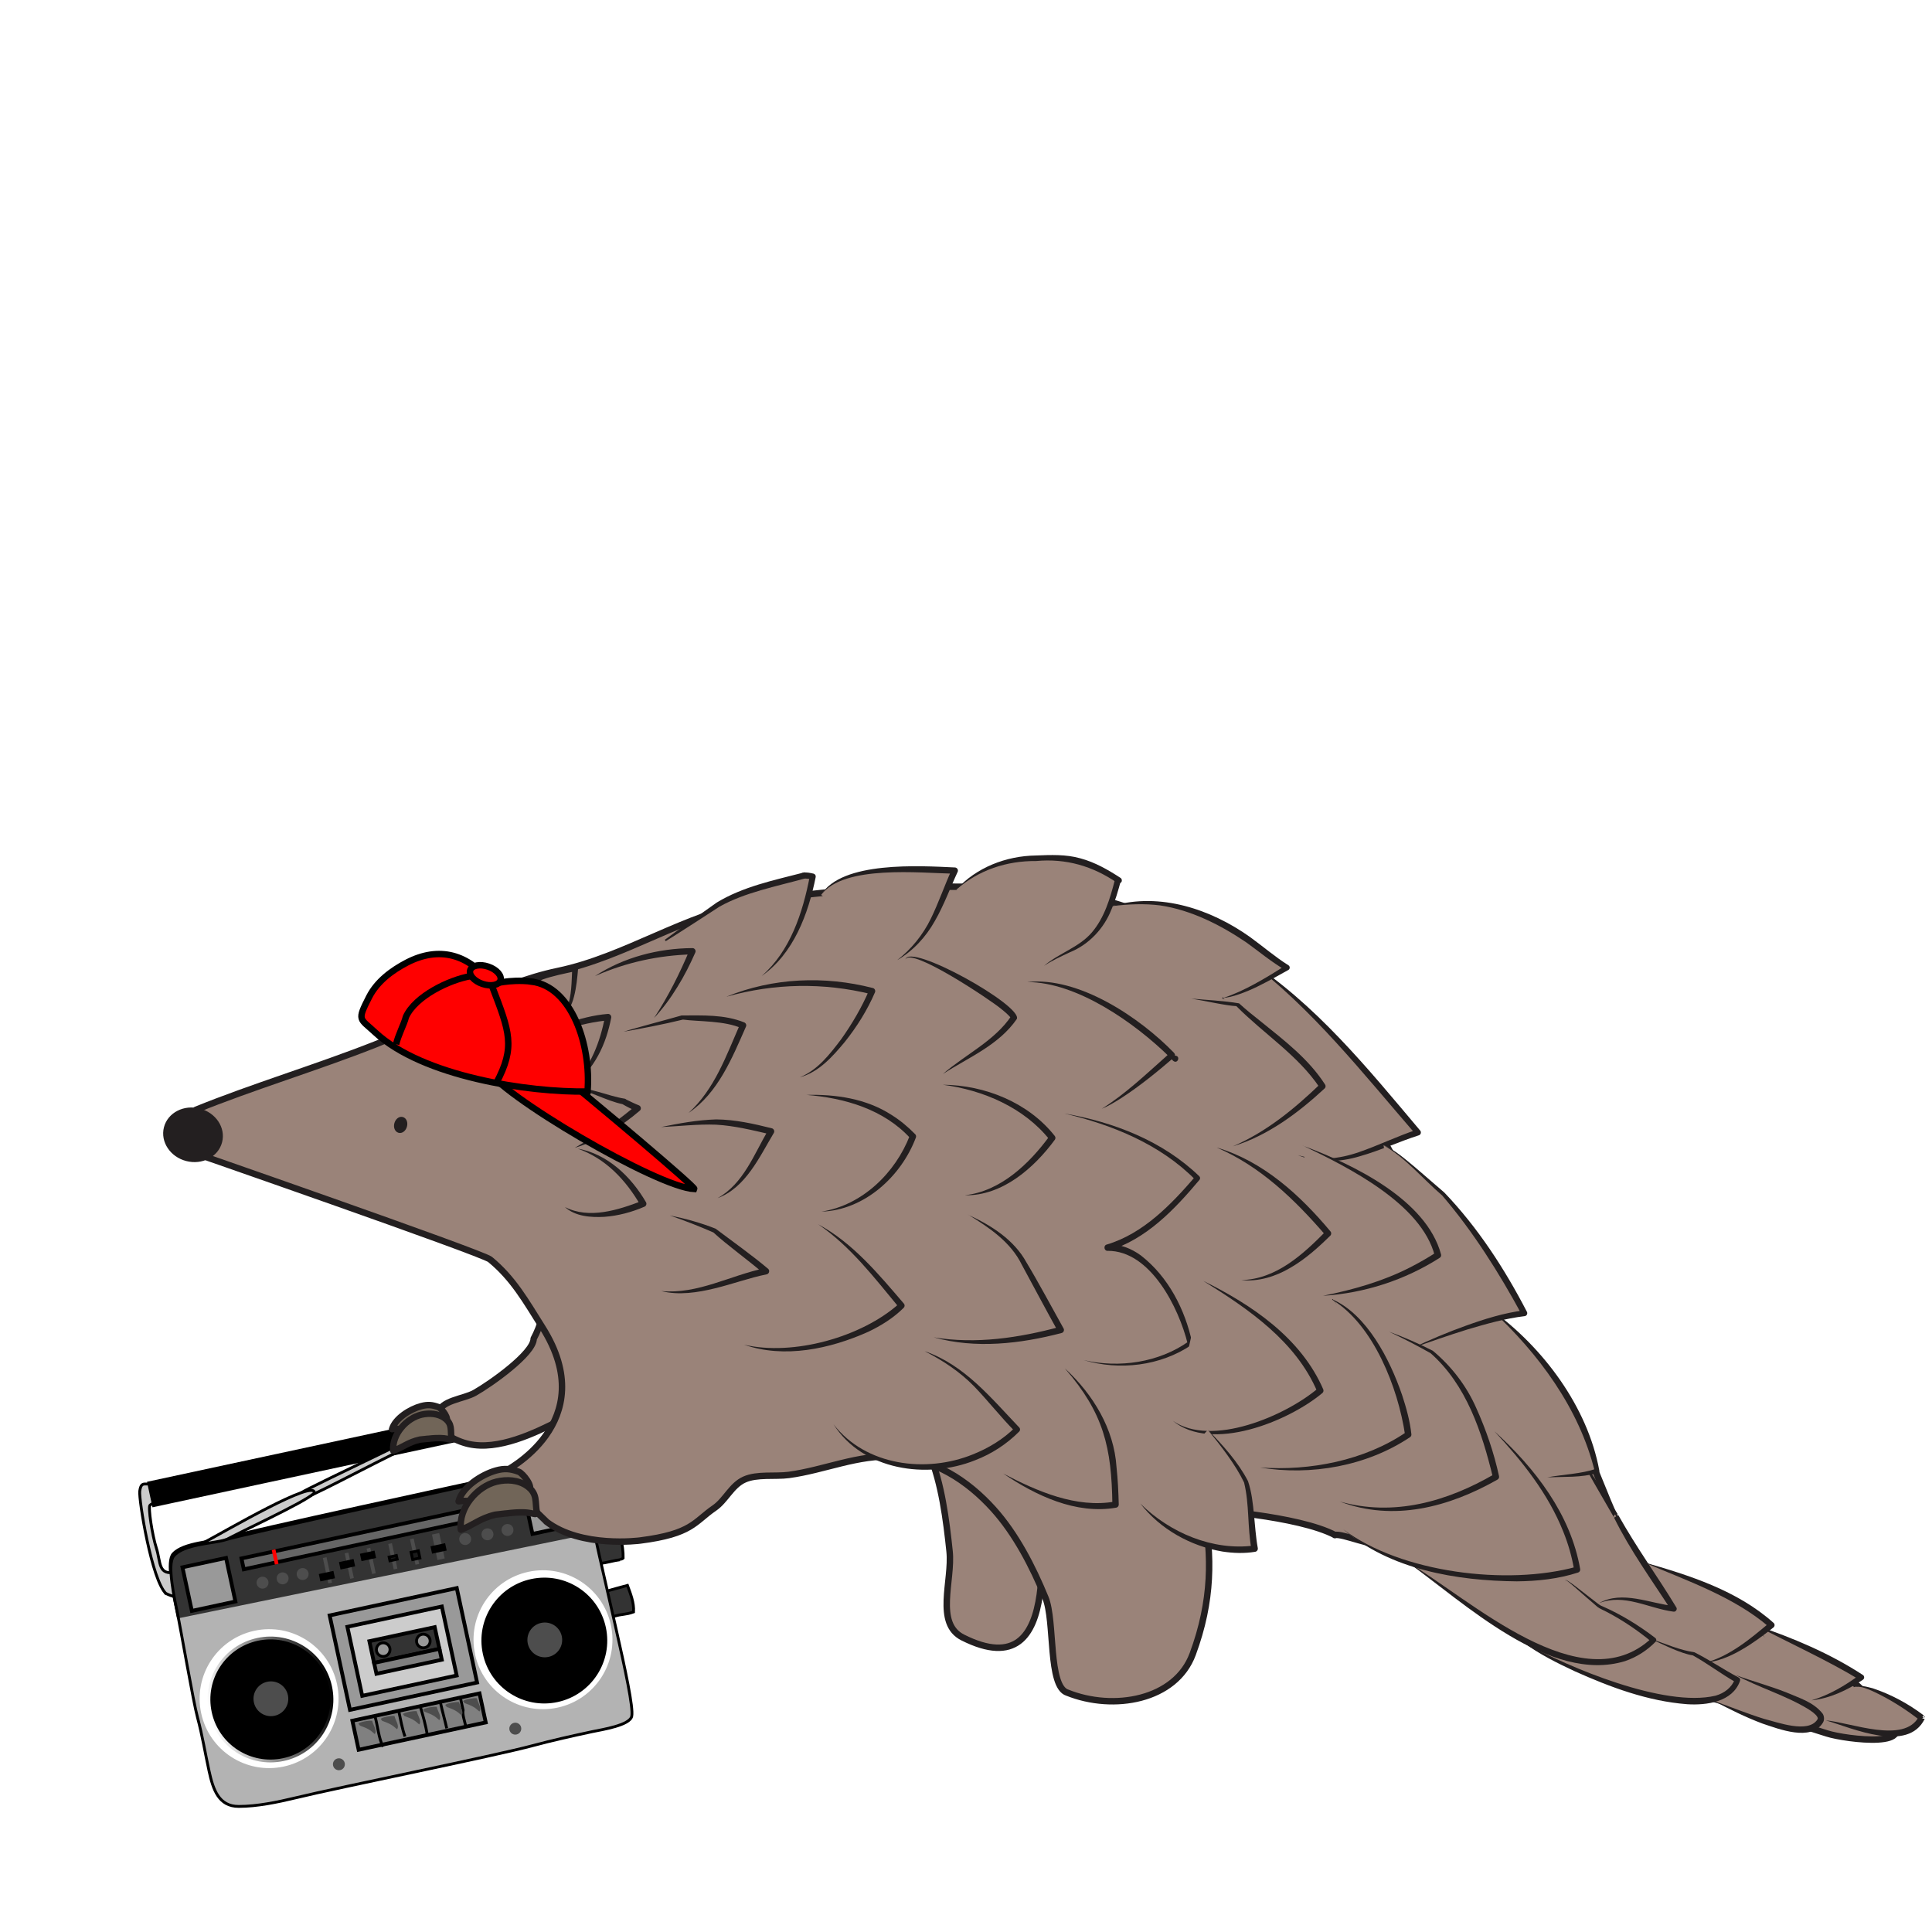 <svg xmlns="http://www.w3.org/2000/svg" xmlns:xlink="http://www.w3.org/1999/xlink" id="Layer_1" data-name="Layer 1" viewBox="0 0 300 300"><defs><style>      .cls-1, .cls-2, .cls-3, .cls-4, .cls-5, .cls-6, .cls-7, .cls-8, .cls-9, .cls-10, .cls-11, .cls-12, .cls-13, .cls-14, .cls-15, .cls-16, .cls-17, .cls-18 {        stroke-miterlimit: 10;      }      .cls-1, .cls-2, .cls-3, .cls-4, .cls-5, .cls-6, .cls-7, .cls-8, .cls-9, .cls-10, .cls-11, .cls-12, .cls-13, .cls-14, .cls-15, .cls-16, .cls-18 {        stroke: #000;      }      .cls-1, .cls-2, .cls-6, .cls-7, .cls-8, .cls-12, .cls-15 {        stroke-width: .59px;      }      .cls-1, .cls-13 {        fill: #999;      }      .cls-19 {        fill: #fff;      }      .cls-2, .cls-14 {        fill: #333;      }      .cls-3, .cls-11 {        fill: none;      }      .cls-4, .cls-5, .cls-9, .cls-10, .cls-11, .cls-13, .cls-14, .cls-16, .cls-17 {        stroke-width: .44px;      }      .cls-4, .cls-8 {        fill: #1a1a1a;      }      .cls-5, .cls-20 {        fill: #4d4d4d;      }      .cls-6, .cls-16 {        fill: #ccc;      }      .cls-7 {        fill: #666;      }      .cls-21 {        fill: #716558;      }      .cls-21, .cls-22, .cls-23 {        stroke: #231f20;        stroke-linecap: round;        stroke-linejoin: round;      }      .cls-22, .cls-24 {        fill: #231f20;      }      .cls-9 {        fill: #b3b3b3;      }      .cls-25, .cls-23 {        fill: #9a8379;      }      .cls-12 {        fill: gray;      }      .cls-17 {        stroke: url(#linear-gradient);      }      .cls-26, .cls-18 {        fill: red;      }    </style><linearGradient id="linear-gradient" x1="601.59" y1="-168.69" x2="621.13" y2="-168.69" gradientTransform="translate(-520.19 557.38) rotate(-12.14)" gradientUnits="userSpaceOnUse"><stop offset="0" stop-color="#fff"></stop><stop offset="1" stop-color="#000"></stop></linearGradient></defs><g><path class="cls-14" d="m91.93,236.15c1.11-.31,2.26-.7,3.4-.88.82,2.11,1.48,4.78,1.43,6.69-.04.06-.43.18-.47.23,0,0,.01,0,.02,0-1.07.13-2,.46-3.15.58"></path><path class="cls-14" d="m94.27,247.05c.51-.14,2.33-.66,3.16-.87.48,1.3,1.04,2.7.95,4.12-1.29.47-1.71.27-3.08.69"></path><path class="cls-9" d="m26.89,241.28c-1.07,1.19-.03,5.94.56,8.73.71,3.35,2.54,14.16,3.22,16.68.76,2.83,1.18,5.51,1.79,8.3.63,2.93,1.52,5.52,4.62,5.51,2.84,0,6.01-.66,8.76-1.32,7.16-1.73,30.99-6.53,36.96-8.14,3.05-.82,6.09-1.49,9.16-2.15,1.56-.33,5.87-.98,6.14-2.41.51-2.69-4.97-23.31-7.16-35-1.15-6.14-7.36-3.46-11.94-2.49-5.72,1.22-41.21,8.92-44.01,9.82-1.8.58-6.52.71-8.09,2.47Z"></path><path class="cls-16" d="m25.81,247.48c-2.25-1.99-4.29-14.72-4.11-15.94.25-1.75.91-.78,2.41-1.24,5.86-1.81,57.67-12.08,60.37-12.8,1.49-.4,4.8-1.43,5.45.1.48,1.11,3.96,13.62,3.53,15.17,0,.01-2.9,1.27-2.91,1.12l-.16-3.7c2.19.03-.7-9.71-1.33-10.57-.47-.65-30.96,6.27-36.88,7.54-9.65,2.08-26.68,4.79-28.89,6.56-.33.27.36,4.73.99,6.67.71,2.21.21,4.35,3.12,3.7.34.63,1.41,2.77.96,3.43-.62.92-2.3.08-2.76-.18l.21.14Z"></path><rect class="cls-15" x="22.79" y="223.37" width="65.76" height="3.46" transform="translate(-46.08 16.74) rotate(-12.14)"></rect><path class="cls-16" d="m46.86,231.74c1-.7,25.93-12.54,27.46-13.38.96-.57.38-.74.22-.94.11-.18.56-.49.61-.62.85.37,1.03.9,1.41,1.76-.26.47-.69.79-.96.63-.21-.13.2-.47-.23-.27-15.62,7.24-21.24,10.53-27.07,13.28"></path><path class="cls-16" d="m31.66,239.53c3.38-1.8,17.41-10.02,17.15-7.69-1.72,1.6-12.06,6.23-14.28,7.59"></path><path class="cls-14" d="m92.34,238.03c-2.84-12.32-3.31-11.15-13.29-8.79-5.69,1.35-41.21,8.93-44.01,9.85-1.8.6-6.53.64-8.08,2.54-1.05,1.3.1,6.55.76,9.65"></path><rect class="cls-1" x="28.98" y="242.57" width="6.92" height="6.92" transform="translate(-51.01 12.32) rotate(-12.14)"></rect><rect class="cls-1" x="81.93" y="231.18" width="6.92" height="6.35" transform="translate(-47.37 23.2) rotate(-12.14)"></rect><rect class="cls-7" x="37.18" y="237.49" width="42.69" height="1.73" transform="translate(-48.8 17.63) rotate(-12.14)"></rect><rect class="cls-1" x="52.53" y="248.56" width="20.19" height="15" transform="translate(-52.44 18.89) rotate(-12.14)"></rect><rect class="cls-6" x="54.91" y="250.92" width="15" height="10.96" transform="translate(-52.51 18.85) rotate(-12.14)"></rect><rect class="cls-2" x="57.6" y="253.71" width="10.38" height="3.46" transform="translate(-52.31 18.92) rotate(-12.14)"></rect><rect class="cls-12" x="54.96" y="265.03" width="20.19" height="4.61" transform="translate(-54.75 19.65) rotate(-12.14)"></rect><g><path class="cls-19" d="m73.77,256.88c-1.25-5.82,2.45-11.56,8.28-12.81,5.82-1.25,11.56,2.45,12.81,8.28,1.25,5.82-2.45,11.56-8.28,12.81-5.82,1.25-11.56-2.45-12.82-8.28Z"></path><g><path class="cls-10" d="m75.19,256.75c-1.11-5.16,2.17-10.23,7.33-11.34,5.16-1.11,10.23,2.17,11.34,7.33,1.11,5.16-2.17,10.23-7.33,11.34-5.16,1.11-10.24-2.17-11.34-7.33Z"></path><path class="cls-5" d="m87.45,254.03c.34,1.58-.66,3.13-2.24,3.47-1.58.34-3.13-.66-3.47-2.24-.34-1.57.66-3.13,2.24-3.47,1.58-.34,3.13.66,3.47,2.24Z"></path></g></g><path class="cls-13" d="m60.54,255.93c.12.57-.24,1.14-.81,1.26-.57.12-1.14-.24-1.26-.81-.12-.57.24-1.14.81-1.26.57-.12,1.14.24,1.26.81Z"></path><path class="cls-13" d="m66.77,254.59c.12.57-.24,1.14-.81,1.26-.57.12-1.14-.24-1.26-.81-.12-.57.24-1.14.81-1.26.57-.12,1.14.24,1.26.81Z"></path><rect class="cls-12" x="58.14" y="257.11" width="10.38" height="1.73" transform="translate(-52.82 19.08) rotate(-12.14)"></rect><g><path class="cls-19" d="m31.24,266.03c-1.25-5.82,2.45-11.56,8.28-12.81,5.83-1.25,11.56,2.45,12.81,8.28,1.25,5.82-2.45,11.56-8.28,12.81-5.82,1.25-11.56-2.45-12.81-8.28Z"></path><g><path class="cls-17" d="m32.66,265.9c-1.11-5.16,2.17-10.23,7.33-11.34,5.16-1.11,10.23,2.17,11.34,7.33,1.11,5.16-2.17,10.24-7.33,11.34-5.16,1.11-10.24-2.17-11.34-7.33Z"></path><path class="cls-5" d="m44.92,263.17c.34,1.58-.66,3.13-2.24,3.47-1.57.34-3.13-.66-3.47-2.24-.34-1.58.66-3.13,2.24-3.47,1.58-.34,3.13.66,3.47,2.24Z"></path></g></g><path class="cls-11" d="m58.27,266.66c.36,1.27.56,3.4,1.22,4.56"></path><path class="cls-11" d="m61.91,265.64c.29,1.34.52,2.74.98,4.01"></path><path class="cls-11" d="m65.28,265.04c.39,1.35.86,2.95,1.06,4.36"></path><path class="cls-11" d="m68.39,264.37c.26,1.22.76,2.99.98,4.01"></path><path class="cls-11" d="m71.48,263.58c.14.66.28,1.31.43,1.97-.15.62.24,1.7.4,2.44"></path><path class="cls-20" d="m55.9,267.96c1.17.42,1.53.61,2.29,1.3.43-.53-.28-1.45-.39-2.06-.54-.07-1.94.19-2.15.45"></path><path class="cls-20" d="m59.36,267.22c1.17.42,1.53.61,2.29,1.3.43-.53-.28-1.44-.39-2.06-.54-.07-1.94.19-2.15.45"></path><path class="cls-20" d="m62.81,266.47c1.17.42,1.53.61,2.29,1.3.43-.53-.28-1.44-.39-2.06-.53-.07-1.94.19-2.15.45"></path><path class="cls-20" d="m65.92,265.8c1.17.42,1.53.61,2.29,1.3.43-.53-.28-1.44-.39-2.06-.54-.07-1.94.19-2.15.45"></path><path class="cls-20" d="m69.38,265.06c1.17.42,1.53.61,2.29,1.3.43-.53-.28-1.44-.39-2.06-.54-.07-1.94.19-2.15.45"></path><path class="cls-20" d="m72.15,264.46c1.17.42,1.53.61,2.29,1.3.43-.53-.28-1.44-.39-2.06-.53-.07-1.94.19-2.15.45"></path><path class="cls-20" d="m41.67,245.56c.11.5-.21,1-.71,1.1-.5.11-.99-.21-1.1-.71-.11-.5.21-1,.71-1.1.5-.11,1,.21,1.1.71Z"></path><path class="cls-20" d="m44.79,244.89c.11.5-.21,1-.71,1.1-.5.11-1-.21-1.1-.71-.11-.5.21-1,.71-1.1.5-.11.99.21,1.1.71Z"></path><path class="cls-20" d="m47.9,244.22c.11.5-.21,1-.71,1.1-.5.11-1-.21-1.1-.71-.11-.5.21-1,.71-1.1.5-.11.99.21,1.1.71Z"></path><path class="cls-20" d="m79.71,237.38c.11.5-.21.99-.71,1.1-.5.11-1-.21-1.1-.71-.11-.5.21-1,.71-1.1.5-.11,1,.21,1.1.71Z"></path><path class="cls-20" d="m76.6,238.05c.11.5-.21,1-.71,1.1-.5.11-1-.21-1.1-.71-.11-.5.21-1,.71-1.1.5-.11,1,.21,1.1.71Z"></path><path class="cls-20" d="m73.14,238.79c.11.5-.21.99-.71,1.1-.5.11-1-.21-1.1-.71-.11-.5.21-1,.71-1.1.5-.11.99.21,1.1.71Z"></path><path class="cls-20" d="m80.92,268.23c.11.5-.21.99-.71,1.1-.5.11-1-.21-1.1-.71-.11-.5.21-.99.71-1.1.5-.11,1,.21,1.1.71Z"></path><path class="cls-20" d="m53.53,273.76c.11.5-.21,1-.71,1.1-.5.11-1-.21-1.1-.71-.11-.5.21-1,.71-1.1.5-.11.99.21,1.1.71Z"></path><rect class="cls-20" x="50.56" y="241.82" width=".58" height="4.04" transform="translate(-50.07 16.11) rotate(-12.12)"></rect><rect class="cls-20" x="53.95" y="241.1" width=".58" height="4.04" transform="translate(-49.84 16.81) rotate(-12.12)"></rect><rect class="cls-20" x="57.33" y="240.37" width=".58" height="4.04" transform="translate(-49.63 17.51) rotate(-12.13)"></rect><rect class="cls-20" x="60.72" y="239.64" width=".58" height="4.04" transform="translate(-49.47 18.24) rotate(-12.14)"></rect><rect class="cls-20" x="64.1" y="238.91" width=".58" height="4.04" transform="translate(-49.36 18.99) rotate(-12.17)"></rect><rect class="cls-20" x="67.48" y="238.12" width="1.15" height="4.04" transform="translate(-48.97 19.68) rotate(-12.14)"></rect><rect class="cls-8" x="49.89" y="244.46" width="1.73" height=".58" transform="translate(-50.33 16.14) rotate(-12.14)"></rect><rect class="cls-8" x="53.03" y="242.6" width="1.73" height=".58" transform="translate(-49.88 16.77) rotate(-12.14)"></rect><rect class="cls-8" x="56.29" y="241.31" width="1.73" height=".58" transform="translate(-49.58 17.44) rotate(-12.15)"></rect><rect class="cls-4" x="60.49" y="241.65" width="1.15" height=".58" transform="translate(-49.53 18.26) rotate(-12.14)"></rect><rect class="cls-4" x="63.93" y="240.92" width="1.15" height="1.15" transform="translate(-49.29 18.94) rotate(-12.13)"></rect><rect class="cls-8" x="67.25" y="240.14" width="1.73" height=".58" transform="translate(-49.05 19.71) rotate(-12.14)"></rect><rect class="cls-26" x="42.45" y="240.6" width=".58" height="2.31" transform="translate(-50.02 14.45) rotate(-12.17)"></rect></g><g><g><path class="cls-23" d="m99.03,204.94c-2.59,7.54-4.85,11.86-11.98,15.55-4.08,2.1-9.68,4.76-14.27,3.74-2.05-.46-5.42-2.03-4.8-4.72.48-2.1,3.97-2.24,5.73-3.23,2.43-1.37,9.14-6.1,9.16-8.41,2.19-4.03,2.39-9.87,3.98-13.69"></path><path class="cls-21" d="m69.21,220.82c.69-.45-.63-2.13-1.1-2.31-.97-.37-1.67-.44-2.69-.17-1.74.46-4.05,1.91-4.54,3.58.39-.08.99-.03,1.32-.03"></path><path class="cls-21" d="m66.42,223.42c3.38-.4,3.37.4,3.69-.04-.2-1.3.2-2.26-1.09-3.19-1-.71-2.35-.8-3.55-.53-2.33.53-4.62,3.03-4.41,5.61,1.47-.49,2.24-1.3,4.14-1.73l1.23-.13Z"></path></g><path class="cls-23" d="m161.45,229.02c-.35,7.77,4.34,33.45-11.95,25.25-4.36-2.19-1.58-8.84-2.05-13.36-.51-4.87-1.23-10.55-3.1-15.07"></path><path class="cls-23" d="m27.91,178.26c.74-2.02,1.57-3.99,2.51-5.93,8.69-3.54,18.77-6.56,27.84-10.14,9.26-3.65,18.73-9.41,28.38-11.42,10.43-2.17,19.75-8.79,30.47-10.67,11.8-2.07,23.1-2.48,34.69-2.41,12.15.08,23.92,1.42,34.01,8.82,8.77,6.44,16.16,8.29,22.18,17.72,5.59,8.76,7.51,17.05,15.68,24.89,7.99,7.67,6.61,16.18,17.35,27.21,5.95,6.12,7.94,18.66,14.45,27.92,1.6,2.27,2.92,4.49,8.99,3.33,4.17-.79,7.22,4.64,12.09,7.99,0,0,8.56,4.71,8.73,4.77,3.86.62,4.09,3.15,7.38,5.96,6.34,5.41-6.13,3.77-8.93,2.88-10.16-3.23-20.74-6.43-31.27-9.19-6.47-1.7-17.28-7.47-22.59-11.51-4.83-3.67-15.2-8.83-15.19-8.85-1.08.77-6.38-1.63-7.42-1.26.02,0,.04,0,.06,0-5.78-3.04-20.31-4-20.43-3.93,1.33,7.08,1.39,14.09-1.69,22.41-2.65,7.17-12.3,8.88-19.5,5.97,0,0,.03.02.04.02-3.03-.97-1.91-11.1-3.4-14.73-1.99-4.85-4.6-9.92-8.09-13.79-4.1-4.53-9.2-7.77-15.31-8.13-5.71-.34-10.9,2.09-16.47,2.84-2.12.28-4.9-.17-6.87.71-2.03.91-2.91,3.22-4.68,4.43-3.12,2.14-3.43,4.01-11.52,5.04,0,0-9.17,1.23-14.59-2.95,0,0,.04.03.06.03-2.32-2.26-5.09-4.71-6.56-7.76-.08-.03,15.33-7.54,5.9-22.44-2.55-4.04-4.51-7.57-8.12-10.53-1.25-1.02-48.19-17.32-48.19-17.32Z"></path><path class="cls-22" d="m61.72,174.55c-.11.41.03.8.3.87s.58-.2.69-.62-.03-.8-.3-.87-.58.21-.69.62Z"></path><path class="cls-22" d="m25.94,175.17c-.51,1.98.88,4.06,3.1,4.63,2.22.58,4.44-.56,4.96-2.55s-.87-4.06-3.1-4.63c-2.23-.58-4.45.56-4.96,2.55Z"></path><path class="cls-21" d="m82.08,231.55c.89-.61-.92-2.8-1.53-3.02-1.29-.47-2.22-.56-3.53-.19-2.27.64-5.23,2.57-5.81,4.79.52-.11,1.3-.05,1.73-.06"></path><path class="cls-21" d="m78.53,235.02c4.41-.58,4.44.48,4.84-.11-.32-1.71.17-2.98-1.57-4.19-1.34-.93-3.11-1.02-4.68-.65-3.04.73-5.94,4.05-5.56,7.46,1.91-.67,2.89-1.75,5.35-2.33l1.61-.19Z"></path><g><g><path class="cls-25" d="m78.48,155.44c-6.16,4.17,6.53-4.48,5.52-3.77,1.73-.64,3.55-.97,5.3-1.31-.24,3.11-.25,5.94-2.43,8.09"></path><path class="cls-24" d="m78.48,155.44c-.53.44-1.09.9-1.63,1.29-.34-.55-.08-.16-.16-.29,2.29-1.82,4.68-3.57,7.1-5.22,0,0,.02-.01.02-.01,0,0,.01,0,.01,0,1.49.8.07.93.54.81-.02.01-.06.04-.07.05,0,0-.45-.86-.45-.86,1.76-.67,3.6-.99,5.4-1.31.29-.06.56.2.53.49-.13,1.43-.26,2.89-.63,4.33-.34,1.42-1.1,2.81-2.25,3.72.46-.56.84-1.17,1.11-1.82.82-2.01.73-4.14.86-6.3,0,0,.54.48.54.48-1.79.39-3.56.73-5.22,1.32-.56.2-.9-.6-.42-.88.48-.13-.94,0,.55.8.02-.01-.06.04-.06.04-1.44.95-2.97,1.95-4.44,2.85-.96.59-1.93,1.21-2.91,1.77-.09-.12.18.27-.16-.28-.05.03-.01,0-.02.01,0,0,0,0,0,0,.58-.33,1.17-.68,1.77-.99h0Z"></path></g><g><path class="cls-25" d="m81.56,161.24c4.33-1.13,8.55-2.96,12.86-3.3-.82,4.29-2.51,7.99-5.58,10.6"></path><path class="cls-24" d="m81.56,161.24c4.15-1.48,8.36-3.43,12.82-3.8.32-.03.59.27.53.59-.4,2.03-1.02,4.04-2.03,5.87-.99,1.83-2.34,3.48-4.03,4.65,2.87-2.92,4.35-6.75,5.09-10.7,0,0,.53.59.53.59-4.29.35-8.64,2.11-12.9,2.81h0Z"></path></g><g><path class="cls-25" d="m88.74,168.94c2.45.01,5.76,1.7,8.17,2.11-.27-.08,1.62.86,2.13,1.04-3.06,2.57-6.12,4.55-9.78,6.15"></path><path class="cls-24" d="m88.74,168.94c2.81-.17,5.55,1.23,8.24,1.66,0,0-.21.88-.21.88.06.02.23.05.39-.08.26-.22.19-.56,0-.71.04.01.14.07.17.09.58.28,1.29.63,1.86.85.35.12.44.61.15.84-1.48,1.27-3.07,2.42-4.76,3.41-1.69.98-3.48,1.79-5.34,2.36.84-.5,1.68-.96,2.49-1.49,2.45-1.5,4.76-3.2,6.98-5.04,0,0,.15.84.15.84-.8-.33-1.47-.67-2.19-1.09-.46-.26-.23-.95.28-.87.28.04.48.29.41.57-.06.24-.3.39-.54.33-2.85-.58-5.23-2.17-8.09-2.56h0Z"></path></g><g><path class="cls-25" d="m89.64,178.34c4.81,1.45,7.41,4,10.23,8.58-3.84,1.69-9.41,2.6-12.17.51"></path><path class="cls-24" d="m89.64,178.34c4.68.82,8.34,4.35,10.66,8.32.16.25.05.6-.22.71-1.98.86-4.09,1.42-6.24,1.58-2.1.11-4.5-.05-6.12-1.52,3.76,1.92,8.28.46,11.97-.96,0,0-.22.71-.22.71-2.29-3.95-5.41-7.29-9.81-8.84h0Z"></path></g><g><path class="cls-25" d="m92.41,151.55c5.52-2.82,9.28-3.6,15.11-3.84-1.65,3.81-3.44,7.13-5.97,10.38"></path><path class="cls-24" d="m92.41,151.55c4.44-2.91,9.82-4.29,15.1-4.33.35-.02.61.37.46.68-.81,1.84-1.72,3.65-2.79,5.36-1.05,1.72-2.25,3.35-3.62,4.82,2.2-3.35,3.97-6.89,5.52-10.57,0,0,.47.68.47.68-5.26.14-10.3,1.23-15.13,3.36h0Z"></path></g><g><path class="cls-25" d="m96.84,160.2c-1.12.26,8.4-1.95,9.09-2.2,2.98.17,6.47-.02,9.44,1.22-2.06,4.69-4.13,10.23-8.45,13.59"></path><path class="cls-24" d="m96.84,160.2c.84-.29,3.27-.92,4.42-1.26,1.32-.37,3.29-.88,4.57-1.26,3.24,0,6.63-.18,9.74,1.08.26.11.38.41.26.66-2.14,4.85-4.33,10.3-8.91,13.39,4.06-3.69,5.85-8.89,8-13.79,0,0,.26.66.26.66-2.68-1.22-6.74-1.03-9.13-1.36-2.91.72-6.54,1.42-9.21,1.88h0Z"></path></g><g><path class="cls-25" d="m102.59,175.02c2.61-.32,4.89-.68,7.3-.75,2.84-.24,6.94.69,9.84,1.41-1.96,3.36-4.33,8.71-8.32,10.38"></path><path class="cls-24" d="m102.59,175.02c2.86-.59,5.69-1.11,8.63-1.2,2.94.03,5.8.67,8.63,1.38.31.07.47.45.31.72-2.24,3.74-4.36,8.5-8.74,10.13,4.05-2.26,5.65-6.81,7.9-10.63,0,0,.3.72.3.72-2.77-.64-5.58-1.34-8.42-1.5-2.85-.11-5.75.25-8.61.37h0Z"></path></g><g><path class="cls-25" d="m104.04,188.74c2.34.63,4.62,1.41,6.86,2.32,2.2,1.81,5.45,4.15,8.03,6.33-5.28,1.09-10.78,4.03-16.26,3.09"></path><path class="cls-24" d="m104.04,188.74c2.41.49,4.8,1.14,7.08,2.05,2.42,1.82,5.86,4.28,8.14,6.22.32.25.18.8-.22.87-2.68.54-5.29,1.51-8.02,2.17-2.7.66-5.6,1.11-8.34.43,5.7.52,10.69-2.44,16.16-3.57,0,0-.22.87-.22.87-2.43-2.1-5.72-4.44-7.84-6.4-2.21-.97-4.45-1.84-6.73-2.63h0Z"></path></g><g><path class="cls-25" d="m105.98,144.22c-8.07,5.46,4.88-3.31,5.53-3.77,3.89-2.31,9.02-3.35,13.32-4.5,0,0-.04,0-.05,0,.34-.05,1.1.06,1.43.15-1,5.59-3.59,12.28-7.95,15.46"></path><path class="cls-24" d="m105.98,144.22c-.71.54-1.86,1.38-2.58,1.9.09.18-.24-.22-.14-.22,0,0,.01-.01.02-.01,0,0,.01,0,.01,0l.04-.03s2.64-1.93,2.64-1.93l5.32-3.78c4.1-2.49,8.86-3.46,13.41-4.64.53-.24.97.41.49.77-.04.02-.24.16-.28.16-.05,0-.11,0-.16,0-.57-.02-.67-.86-.06-.95.64-.05,1.05.04,1.64.17.23.06.38.29.33.53-1.15,5.74-3.44,11.91-8.41,15.38,4.48-3.89,6.41-9.88,7.5-15.54,0,0,.33.53.33.53-.34-.08-.91-.16-1.24-.13,0,0,.15-.89.15-.89-.16-.07-.14-.04-.17-.05-.04,0-.08,0-.12.01,0,0-.24.15-.24.15l.49.77c-4.45,1.23-9.27,2.15-13.22,4.36-1.79,1.17-6.48,4.21-8.25,5.3,0,0-.04.03-.04.03,0,0-.01,0-.01,0h0s0,0,0,0c.1,0-.24-.4-.15-.21.69-.44,1.95-1.22,2.7-1.67h0Z"></path></g><g><path class="cls-25" d="m112.84,154.75c8.28-2.64,14.34-2.73,22.58-.86-1.72,4.24-6.94,12.26-11.23,13.38"></path><path class="cls-24" d="m112.84,154.75c7.17-2.93,15.22-3.26,22.69-1.33.29.06.45.39.34.66-1.2,2.79-2.81,5.35-4.69,7.71-1.88,2.26-4.04,4.71-6.99,5.49,2.78-1.11,4.67-3.59,6.43-5.91,1.69-2.39,3.21-4.96,4.35-7.65,0,0,.34.66.34.66-7.44-1.84-15.08-1.7-22.47.38h0Z"></path></g><g><path class="cls-25" d="m125.15,170.02c2.45.29,3.15-.11,7.32.98,2.26.58,5.99,2.03,9.28,5.47-2.03,5.6-7.65,11.15-14.2,11.68"></path><path class="cls-24" d="m125.15,170.02c4.59-.13,9.4.56,13.34,3.14,1.33.83,2.53,1.85,3.62,2.96.14.14.17.34.11.51-2.28,6.05-8.01,11.3-14.67,11.51,6.32-.97,11.51-6.03,13.74-11.85,0,0,.11.51.11.51-4.15-4.56-10.27-6.32-16.24-6.79h0Z"></path></g><g><path class="cls-25" d="m127.04,190.1c5.83,3.7,8.59,7.57,12.95,12.64-5.12,5.2-17.78,8.43-24.45,6.06"></path><path class="cls-24" d="m127.04,190.1c5.4,2.91,9.39,7.75,13.31,12.32.17.19.15.48-.02.65-1.61,1.6-3.53,2.79-5.53,3.74-5.91,2.64-13,4.18-19.27,1.99,7.64,1.8,18.32-1.18,24.11-6.4,0,0-.02.65-.02.65-3.87-4.66-7.53-9.5-12.58-12.95h0Z"></path></g><g><path class="cls-25" d="m127.51,138.95c1.01-1.46,2.43-2.71,6.98-3.43,4.51-.74,9.04-.61,13.76-.33-2.5,5.47-3.57,10.23-8.93,13.91"></path><path class="cls-24" d="m127.51,138.95c3.17-5.26,15.29-4.51,20.78-4.25.34.02.56.39.41.69-1.17,2.51-2.12,5.17-3.55,7.64-1.38,2.47-3.38,4.63-5.83,6.06,2.2-1.72,3.97-3.9,5.2-6.4,1.22-2.48,2.11-5.13,3.29-7.71l.42.69c-5.44-.11-17.19-1.4-20.71,3.27h0Z"></path></g><g><path class="cls-25" d="m149.88,185.59c5.07.04,10.86-4.98,13.5-8.91-3.85-5-10.8-7.89-16.98-8.25"></path><path class="cls-24" d="m149.88,185.59c5.51-.63,9.96-4.9,13.09-9.18,0,0,.02.58.02.58-3.97-5-10.34-7.73-16.58-8.55,6.5.05,13.26,2.74,17.37,7.95.14.17.14.41.02.58-3.24,4.41-8.16,8.72-13.91,8.63h0Z"></path></g><g><path class="cls-25" d="m140.59,149c0-2.45,15.15,6.16,16.9,8.96-2.66,3.95-7.29,5.97-11.07,8.81"></path><path class="cls-24" d="m140.59,149c.55-2.72,18.27,7.18,17.3,9.23-2.83,4.09-7.47,5.94-11.48,8.54,3.5-3.04,8.07-5.15,10.67-9.08,0,0,0,.53,0,.53-.39-.56-1.04-1.1-1.67-1.6-1.42-1.21-14.03-9.68-14.82-7.62h0Z"></path></g><g><path class="cls-25" d="m150.34,188.63c6.42,3.57,7.19,4.74,10.31,10.49,1.33,2.45,2.65,5.01,4.07,7.4-6.48,1.71-13.19,2.59-19.72,1.15"></path><path class="cls-24" d="m150.34,188.63c3.57,1.64,7.11,3.86,9.05,7.4,1.78,2.94,4.07,7.22,5.76,10.25.16.27,0,.64-.31.71-6.42,1.68-13.37,2.48-19.85.67,6.58,1.09,13.22.08,19.6-1.63,0,0-.3.73-.3.73-1.68-3.02-3.99-7.35-5.6-10.33-1.75-3.59-5.05-5.78-8.35-7.82h0Z"></path></g><g><path class="cls-25" d="m143.61,209.82c7.53,3.47,8.84,6.59,14.32,12.15-7.43,7.47-22,8.34-28.51-.81"></path><path class="cls-24" d="m143.61,209.82c6.19,2.15,10.3,7.28,14.65,11.83.18.18.18.46,0,.64-1.93,1.95-4.29,3.48-6.85,4.46-7.47,2.99-17.45,1.57-21.98-5.59,4.99,6.47,14.38,7.62,21.63,4.68,2.42-.97,4.71-2.34,6.56-4.19,0,0,0,.64,0,.64-2.23-2.24-4.18-4.76-6.36-7.02-2.2-2.26-4.84-4-7.64-5.44h0Z"></path></g><g><path class="cls-25" d="m148.5,138.13c4.14-3.77,7.52-4.81,13.7-4.9,3.01-.04,5.92-.19,11.53,3.47-.11.06,0,0-.16.04-2.68,10.92-6.91,9.8-11.46,13.24"></path><path class="cls-24" d="m148.5,138.13c3.11-3.44,7.74-5.22,12.34-5.29,2.3-.09,4.66-.2,6.91.44,2.28.61,4.31,1.78,6.23,3.03.22.13.29.43.15.65-.12.15-.16.17-.42.24-.27-.02-.08,0-.02,0,.06,0,.01,0,0,0l.33-.34c-.41,1.49-.83,2.99-1.46,4.42-1.15,2.91-3.49,5.39-6.39,6.57-1.39.65-2.78,1.28-4.06,2.13,2.29-1.97,5.46-2.87,7.43-5.19,1.96-2.29,2.84-5.29,3.58-8.17.08-.26.3-.35.57-.36.04,0,.17.01-.06,0-.21.04-.12.04-.14.04,0,0,.03-.02.03-.02l-.04.81c-3.8-2.61-7.96-3.82-12.59-3.39-4.56-.04-8.91,1.38-12.38,4.43h0Z"></path></g><g><path class="cls-25" d="m159.5,152.49c7.52-.82,18.72,7.16,22.49,11.34,0-.02-7.07,6.45-10.91,8.33"></path><path class="cls-24" d="m159.5,152.49c7.99-.89,17.47,5.49,22.84,11.03,0,0-.81.23-.81.23.04,0-.17.28.35.54.42.03.39-.12.41-.09-2.6,2.24-5.3,4.44-8.18,6.31-.97.61-1.96,1.22-3.03,1.66,3.63-2.27,6.77-5.27,9.96-8.1.14-.13.41-.37.55-.51.02-.02.06-.06.08-.08.02.03,0-.13.42-.1.52.26.32.54.35.54.95,0,.44,1.41-.29.79,0,0-.52-.56-.52-.56-5.38-5.28-14.37-11.65-22.14-11.66h0Z"></path></g><g><path class="cls-25" d="m165.42,212.54c6.91,7.48,7.51,11.85,7.82,21.09-5.51,1.19-12.73-1.86-17.45-4.83"></path><path class="cls-24" d="m165.42,212.54c4.3,3.98,7.56,9.3,7.95,15.25.21,1.95.3,3.89.35,5.83,0,.24-.16.44-.39.49-6.27,1.09-12.5-1.88-17.55-5.3,5.26,2.76,11.36,5.42,17.34,4.35,0,0-.39.49-.39.49-.12-8.91-1.35-14.2-7.33-21.11h0Z"></path></g><g><path class="cls-25" d="m193.54,148.95c8.42,5.3,20.19,19.11,26.64,26.9-6.71,2.19-11.97,5.84-18.66,3.51"></path><path class="cls-24" d="m193.54,148.95c10.7,6.86,18.87,16.98,26.99,26.61.21.24.09.64-.21.73-3.05.97-6,2.36-9.16,3.25-3.12.95-6.61,1.1-9.64-.18,3.12.96,6.41.61,9.45-.44,3.06-1.05,5.98-2.49,9.07-3.51,0,0-.21.73-.21.73-8.14-9.41-16.25-19.75-26.28-27.2h0Z"></path></g><g><path class="cls-25" d="m272.6,252.37c5.05,2.11,12.32,5.41,16.41,8.09-2.2,1.58-4.95,3.03-7.71,3.57"></path><path class="cls-24" d="m272.6,252.37c5.81,1.96,11.52,4.36,16.67,7.72.26.17.26.57,0,.74-2.38,1.6-5.1,2.9-7.98,3.2,2.73-.83,5.18-2.26,7.45-3.94,0,0,.02.75.02.75-5.1-3.09-10.88-5.68-16.16-8.47h0Z"></path></g><g><path class="cls-25" d="m287.85,262c1.77-.95,8.48,3.01,10.59,4.77,0-.02-.01-.03-.02-.05-1.96,4.77-11.11,1.22-14.89.42"></path><path class="cls-24" d="m287.85,262c.92-.45,2.02-.07,2.96.16,2.86.96,5.54,2.4,7.94,4.23,0,0-.73.61-.73.61-.04-.08-.07-.17-.08-.25l.93.15c-2.6,5.33-11.17,1.48-15.34.24,3.83.32,12.2,3.73,14.44-.61,0,0,.93.14.93.14,0-.05-.02-.11-.05-.15l-.73.61c-2.26-1.77-4.82-3.38-7.47-4.59-.89-.36-1.84-.8-2.81-.56h0Z"></path></g><g><path class="cls-25" d="m269.51,260.1c1.85,1.07,14.16,4.64,13.2,7.01-1.72,4.21-14.14-2-16.6-3"></path><path class="cls-24" d="m269.51,260.1c2.61.97,5.31,1.68,7.9,2.71,1.98.86,4.15,1.46,5.59,3.26.28.38.32,1.05.04,1.46-1.84,2.92-6.79.96-9.35.11-2.62-.98-5.12-2.23-7.59-3.53,2.63.92,5.2,1.99,7.84,2.8,2.15.54,6.75,2.27,8.23.15.14-.26.12-.25,0-.49-.26-.43-.86-.84-1.4-1.19-3.54-2.15-7.6-3.31-11.26-5.28h0Z"></path></g><g><path class="cls-25" d="m184.88,155.05c2.45.29,4.89.62,7.32.98,3.82,3.7,9.89,7.58,13.15,12.65-4.21,3.94-8.5,7.32-13.91,9.33"></path><path class="cls-24" d="m184.88,155.05c2.5.24,5.06.33,7.52.75,1.12,1.02,2.31,1.98,3.51,2.92,3.59,2.9,7.3,5.73,9.85,9.69.13.2.09.46-.08.61-4.12,3.81-8.8,7.32-14.24,8.98,5.19-2.23,9.54-5.81,13.58-9.69,0,0-.08.61-.08.61-3.38-5.06-8.7-8.38-12.96-12.69-1.49-.05-4.97-.84-7.11-1.19h0Z"></path></g><g><path class="cls-25" d="m165.25,172.9c7.4,1.43,15.53,4.78,20.68,10.04-3.52,4.24-8.51,9.29-13.94,10.79,6.39-.39,11.7,9.17,12.79,14.89-.03.02.02-.07.02-.05-4.74,3.36-11.44,4.07-16.54,2.62"></path><path class="cls-24" d="m165.25,172.9c7.67,1.32,15.3,4.26,20.98,9.75.15.15.16.39.03.55-3.83,4.56-8.26,9.24-14.14,11.01,0,0-.16-.98-.16-.98,1.91-.11,3.74.65,5.2,1.72,4.26,3.31,6.87,8.4,7.97,13.6.05.21-.09.38-.31.42-.57.04-.49-.79,0-.76.29.07.26.17.32.26.07.12.03.27-.08.34-4.85,3.31-11.25,4.05-16.8,2.38,5.52,1.29,11.7.39,16.34-2.91,0,0-.14.38-.14.38.05.09.02.18.31.26.14,0,.12-.01.18-.03.34-.15.14-.67-.22-.62-.2.02-.17.17-.3.42-1.37-5.6-5.79-14.49-12.41-14.46-.58.06-.73-.84-.16-.98,5.65-1.68,9.99-6.2,13.76-10.58,0,0,.02.56.02.56-5.42-5.52-12.93-8.58-20.39-10.33h0Z"></path></g><g><path class="cls-25" d="m255.19,242.57c6.02,2.05,15.2,5.35,19.89,9.78-2.86,2.32-6.5,5.21-10.38,5.86"></path><path class="cls-24" d="m255.19,242.57c7.14,2.04,14.58,4.39,20.22,9.44.21.19.19.53-.03.7-1.58,1.25-3.21,2.47-4.98,3.48-1.75,1.02-3.69,1.82-5.7,2.01,1.96-.48,3.72-1.45,5.37-2.55,1.65-1.11,3.17-2.4,4.71-3.68l-.03.71c-5.52-4.76-12.93-7.27-19.57-10.12h0Z"></path></g><g><path class="cls-25" d="m256.35,254.47c1.94.78,4.66,2.05,6.65,2.33,2.36,1.25,4.5,2.81,6.79,4.06-3.25,8.76-28.16-2.24-33.19-5.8"></path><path class="cls-24" d="m256.35,254.47c2.25.78,4.47,1.76,6.77,2.1,2.38,1.2,4.57,2.71,6.87,3.92.19.1.27.32.2.52-1.16,3.29-5.21,3.81-8.21,3.62-6.13-.47-11.92-2.64-17.46-5.12-2.74-1.28-5.48-2.64-7.92-4.44,7.11,3.91,21.83,10.1,29.77,8.24,1.37-.38,2.55-1.27,3.02-2.58l.19.52c-2.33-1.32-4.42-2.93-6.71-4.2-1.91-.3-4.5-1.63-6.53-2.56h0Z"></path></g><g><path class="cls-25" d="m243.16,245.58c-1.03-1.48,4.67,3.61,5.28,3.93,2.87,1.27,5.91,3.21,8.34,5.15-10.58,10.39-27.85-5.08-38.26-12.13"></path><path class="cls-24" d="m243.16,245.58c-.55-.82,1.22.55,1.43.7.84.65,2.52,1.95,3.35,2.6.22.17.59.45.85.53,2.94,1.28,5.69,2.98,8.24,4.93.18.14.21.39.07.57-1.31,1.35-2.96,2.42-4.77,3.03-11.69,3.56-24.95-9.06-33.83-15.41,9.73,5.71,27.09,22.02,37.97,11.83,0,0,.03.62.03.62-2.16-1.78-4.49-3.37-6.98-4.67-.34-.19-1.15-.53-1.44-.77-1.01-.84-2.62-2.28-3.61-3.14-.13-.09-1.83-1.64-1.33-.83h0Z"></path></g><g><path class="cls-25" d="m245.57,226.61c-2.95-4.84,5.72,9.36,5.4,8.88,2.58,4.93,6.07,9.75,8.94,14.34-3.35-.31-7.82-2.73-11.62-.88"></path><path class="cls-24" d="m245.57,226.61c-.12-.18-.54-.79-.66-.98-.02,0,.18-.11.1-.05,0,0,.23.34.23.34,1.62,2.44,3.66,5.57,5.22,8.04.25.42.65.98.88,1.41.04-.06.08.45-.35.5-.26-.03-.18-.05-.26-.09-.03-.03-.06-.06-.08-.09l.66-.39c1.37,2.44,2.87,4.81,4.41,7.16,1.54,2.35,3.11,4.7,4.57,7.12.21.29-.06.73-.42.68-3.93-.52-7.65-2.87-11.58-1.32,3.63-2.05,7.94.07,11.66.44,0,0-.42.68-.42.68-3.06-4.73-6.4-9.32-8.9-14.4,0,0,.66-.39.66-.39-.02-.03-.06-.06-.09-.09-.04,0-.01-.05-.23-.07-.43.04-.39.56-.35.5.02.06.04.08.02.05-.21-.37-.55-.96-.77-1.33-1.48-2.53-3.33-5.77-4.75-8.33,0,0-.19-.35-.19-.35h0s0-.01,0-.01c-.08.05.12-.06.09-.06.11.2.45.82.56,1.03h0Z"></path></g><g><path class="cls-25" d="m232.1,222.29c6.15,6.08,11.35,13.01,12.8,21.44-9.49,3.09-28.19.84-36.32-6.26"></path><path class="cls-24" d="m232.1,222.29c6.25,5.69,11.79,12.83,13.27,21.36.04.23-.1.46-.32.53-3.09,1-6.32,1.34-9.52,1.37-9.38-.09-19.63-1.81-26.95-8.08,8.97,6.77,25.48,8.77,36.18,5.82,0,0-.32.53-.32.53-.34-2.05-.92-4.07-1.7-6-2.34-5.88-6.35-10.92-10.64-15.52h0Z"></path></g><g><path class="cls-25" d="m231.57,203.39c6.78,5.16,14.86,16.03,16.42,25.01-2.64.8-5.11.71-7.72,1"></path><path class="cls-24" d="m231.57,203.39c8.04,5.82,14.95,15.05,16.77,24.95.04.18-.07.36-.25.4-1.29.34-2.61.51-3.92.56,0,0-3.91.1-3.91.1,2.57-.47,5.21-.52,7.62-1.34,0,0-.25.4-.25.4-2.41-9.78-8.75-18.32-16.06-25.07h0Z"></path></g><g><path class="cls-25" d="m214.84,177.81c2.26.96,6.22,4.95,9.26,7.57,4.58,4.96,9.25,12.11,12.59,18.52-5.13.58-12.77,3.49-17.51,5.46"></path><path class="cls-24" d="m214.84,177.81c1.84.81,3.36,2.18,4.9,3.45,0,0,4.54,3.92,4.54,3.92,5.21,5.45,9.36,11.84,12.82,18.52.15.28-.04.64-.35.67-3,.36-5.96,1.2-8.86,2.06-2.92.91-5.81,1.91-8.7,2.95,2.77-1.31,5.6-2.52,8.5-3.55,2.9-1.04,5.85-1.96,8.96-2.36l-.35.67c-3.52-6.5-7.62-13-12.37-18.52-3.03-2.59-5.6-5.78-9.08-7.78h0Z"></path></g><g><path class="cls-25" d="m215.68,206.78c2.27.94,4.48,2,6.64,3.16,2.73,2.39,4.72,5.01,6.31,8.44,1.57,3.38,2.87,7.35,3.66,10.94-8.57,4.66-15.28,6.48-24.27,3.83"></path><path class="cls-24" d="m215.68,206.78c2.32.84,4.59,1.84,6.8,2.96,2.88,2.39,5.24,5.45,6.75,8.89,1.53,3.4,2.75,6.94,3.54,10.59.05.22-.06.43-.24.53-7.51,4.27-16.13,6.58-24.51,3.4,8.39,2.39,16.69.02,24.04-4.26,0,0-.24.53-.24.53-1.7-7.02-4.1-14.37-9.67-19.29-1.85-1.06-4.34-2.35-6.47-3.35h0Z"></path></g><g><path class="cls-25" d="m207.59,202.61c-.16-.34-.38-.63-.67-.85.02,0,.03.06.03.06,6.5,3.14,11.08,14.91,11.72,20.93-5.54,4.19-16.39,6.23-23.02,5.11"></path><path class="cls-24" d="m207.59,202.61c-.17-.33-.41-.61-.71-.81-.02-.02-.03-.05-.01-.07.06-.06.13.03.13.08,5.23,2.37,8.78,9.16,10.71,14.79.65,1.98,1.22,4,1.45,6.11.02.18-.06.34-.19.44-6.71,4.5-15.41,6.04-23.32,4.72,7.74.56,16.27-1.08,22.72-5.5,0,0-.19.45-.19.45-1.09-7.35-4.92-17.1-11.28-20.98,0,0,0-.01,0-.01,0,0-.02-.02,0,0l.05-.09c.29.24.51.55.64.89h0Z"></path></g><g><path class="cls-25" d="m202.31,177.9c-.09-.07,18.92,7.24,20.98,17.01-6.42,4.06-11.86,5.46-17.84,6.31"></path><path class="cls-24" d="m202.31,177.9c7.69,2.86,19.17,8.33,21.46,16.9.05.21-.05.42-.22.52-5.42,3.46-11.69,5.49-18.11,5.89,4.68-.94,9.24-2.23,13.48-4.39,1.4-.71,2.77-1.5,4.09-2.35l-.22.52c-2.07-8.06-13.43-13.74-20.49-17.11h0Z"></path></g><g><path class="cls-25" d="m188.9,178.18c8.03,3.13,11.98,7.33,17.33,13.34-3.57,3.57-7.98,7.46-13.48,7.24"></path><path class="cls-24" d="m188.9,178.18c7.23,2.12,12.97,7.39,17.69,13.03.17.19.16.48-.02.66-1.88,1.85-3.88,3.65-6.2,4.99-2.28,1.35-4.97,2.2-7.63,1.91,5.39-.12,9.55-3.95,13.14-7.59,0,0-.02.66-.02.66-4.81-5.57-10.12-10.73-16.97-13.67h0Z"></path></g><g><path class="cls-25" d="m186.87,198.91c7.17,3.99,14.72,9.05,18.14,17.02-4.84,4.38-17.67,9.27-22.92,4.68"></path><path class="cls-24" d="m186.87,198.91c7.52,3.71,15.14,8.84,18.6,16.82.09.2.03.43-.12.57-5.29,4.43-17.23,9.29-23.25,4.31,6.04,4.21,17.56-.78,22.58-5.05,0,0-.12.57-.12.57-3.32-7.84-10.68-12.86-17.68-17.21h0Z"></path></g><g><path class="cls-25" d="m187.56,222.02c1.57,1.78,4.35,4.88,5.93,8.08.87,2.68.74,7.17,1.33,10.38-6.2.99-13.66-2.23-17.73-7"></path><path class="cls-24" d="m187.56,222.02c2.35,2.43,4.66,4.95,6.23,7.97.58,1.72.76,3.5.93,5.24.18,1.74.28,3.48.59,5.15.05.27-.13.53-.4.58-1.69.28-3.42.22-5.1-.04-4.93-.84-9.66-3.47-12.73-7.44,4.55,4.51,11.24,7.36,17.65,6.51,0,0-.41.58-.41.58-.63-3.45-.31-7.01-1.14-10.37-1.33-2.78-3.58-5.66-5.63-8.18h0Z"></path></g><g><path class="cls-25" d="m172.76,140.65c7.61-1.37,11.99.12,18.28,3.49,3.13,1.68,5.63,4.2,8.79,6.11-2.51,1.46-6.98,4.26-9.92,4.65.05-.12-.21.22.09.13.18.16-.53-.25.26.16"></path><path class="cls-24" d="m172.76,140.65c7.42-2.1,15.22.51,21.33,4.84,2.04,1.48,3.91,3.1,5.98,4.4.27.16.26.58-.02.73-1.6.89-3.21,1.8-4.87,2.61-1.49.74-4.06,1.74-5.24,1.7,0,0-.02.02-.02.02-.01.02-.02.04-.02.05-.03,0,.04.01.09,0,.04,0,.05.02.07.05,0,.01.01.01,0,.04-.03.03-.04.02-.04.02-.04-.01-.1-.05-.14-.07-.03-.01-.03-.08.04-.04.05.03.29.17.35.2-.06-.02-.32-.14-.37-.16,0,0-.02,0-.01,0,.05-.02,0-.06.02-.04.03.02.09.04.12.05,0,0,0-.01-.03.02,0,.03,0,.01,0,.02,0,.01-.01,0-.02-.01.08,0-.02.02-.06.03-.15.02-.14-.18-.04-.25.07-.04.11.04.09.09,3.17-1.02,6.64-3.11,9.65-5.04,0,0,0,.74,0,.74-2.19-1.27-4.11-2.89-6.1-4.32-3.99-2.7-8.55-5.02-13.37-5.74-2.45-.31-4.93-.2-7.38.1h0Z"></path></g></g></g><g><g><path class="cls-18" d="m76.57,158.96c-1.95-1.46,6.85,5.06,7.63,5.56,8.64,7,23.8,19.78,23.62,20.11-5.71-.24-30.36-14.68-32.49-18.92"></path><path class="cls-18" d="m82.5,152.42c6.29.75,9.32,9.9,8.73,17.07-9.15.16-25.6-2.31-32.96-9.17-2.43-2.26-2.86-1.76-.95-5.51,1.25-2.45,3.55-4.13,5.84-5.33,4.99-2.59,9.62-1.4,13.18,3.37,0,0,2.78-.84,6.16-.44Z"></path><path class="cls-18" d="m73.02,150.64c-.25.74.59,1.7,1.89,2.14,1.3.44,2.55.2,2.8-.54.25-.74-.59-1.7-1.89-2.14-1.29-.44-2.55-.2-2.8.54Z"></path></g><g><path class="cls-3" d="m76.44,153.22c2.67,6.97,3.64,9.31.62,14.97"></path><path class="cls-3" d="m73.1,151.57c-3.32.57-8.58,3.09-10.06,6.31-.33,1.27-1.23,2.87-1.53,4.28"></path></g></g></svg>